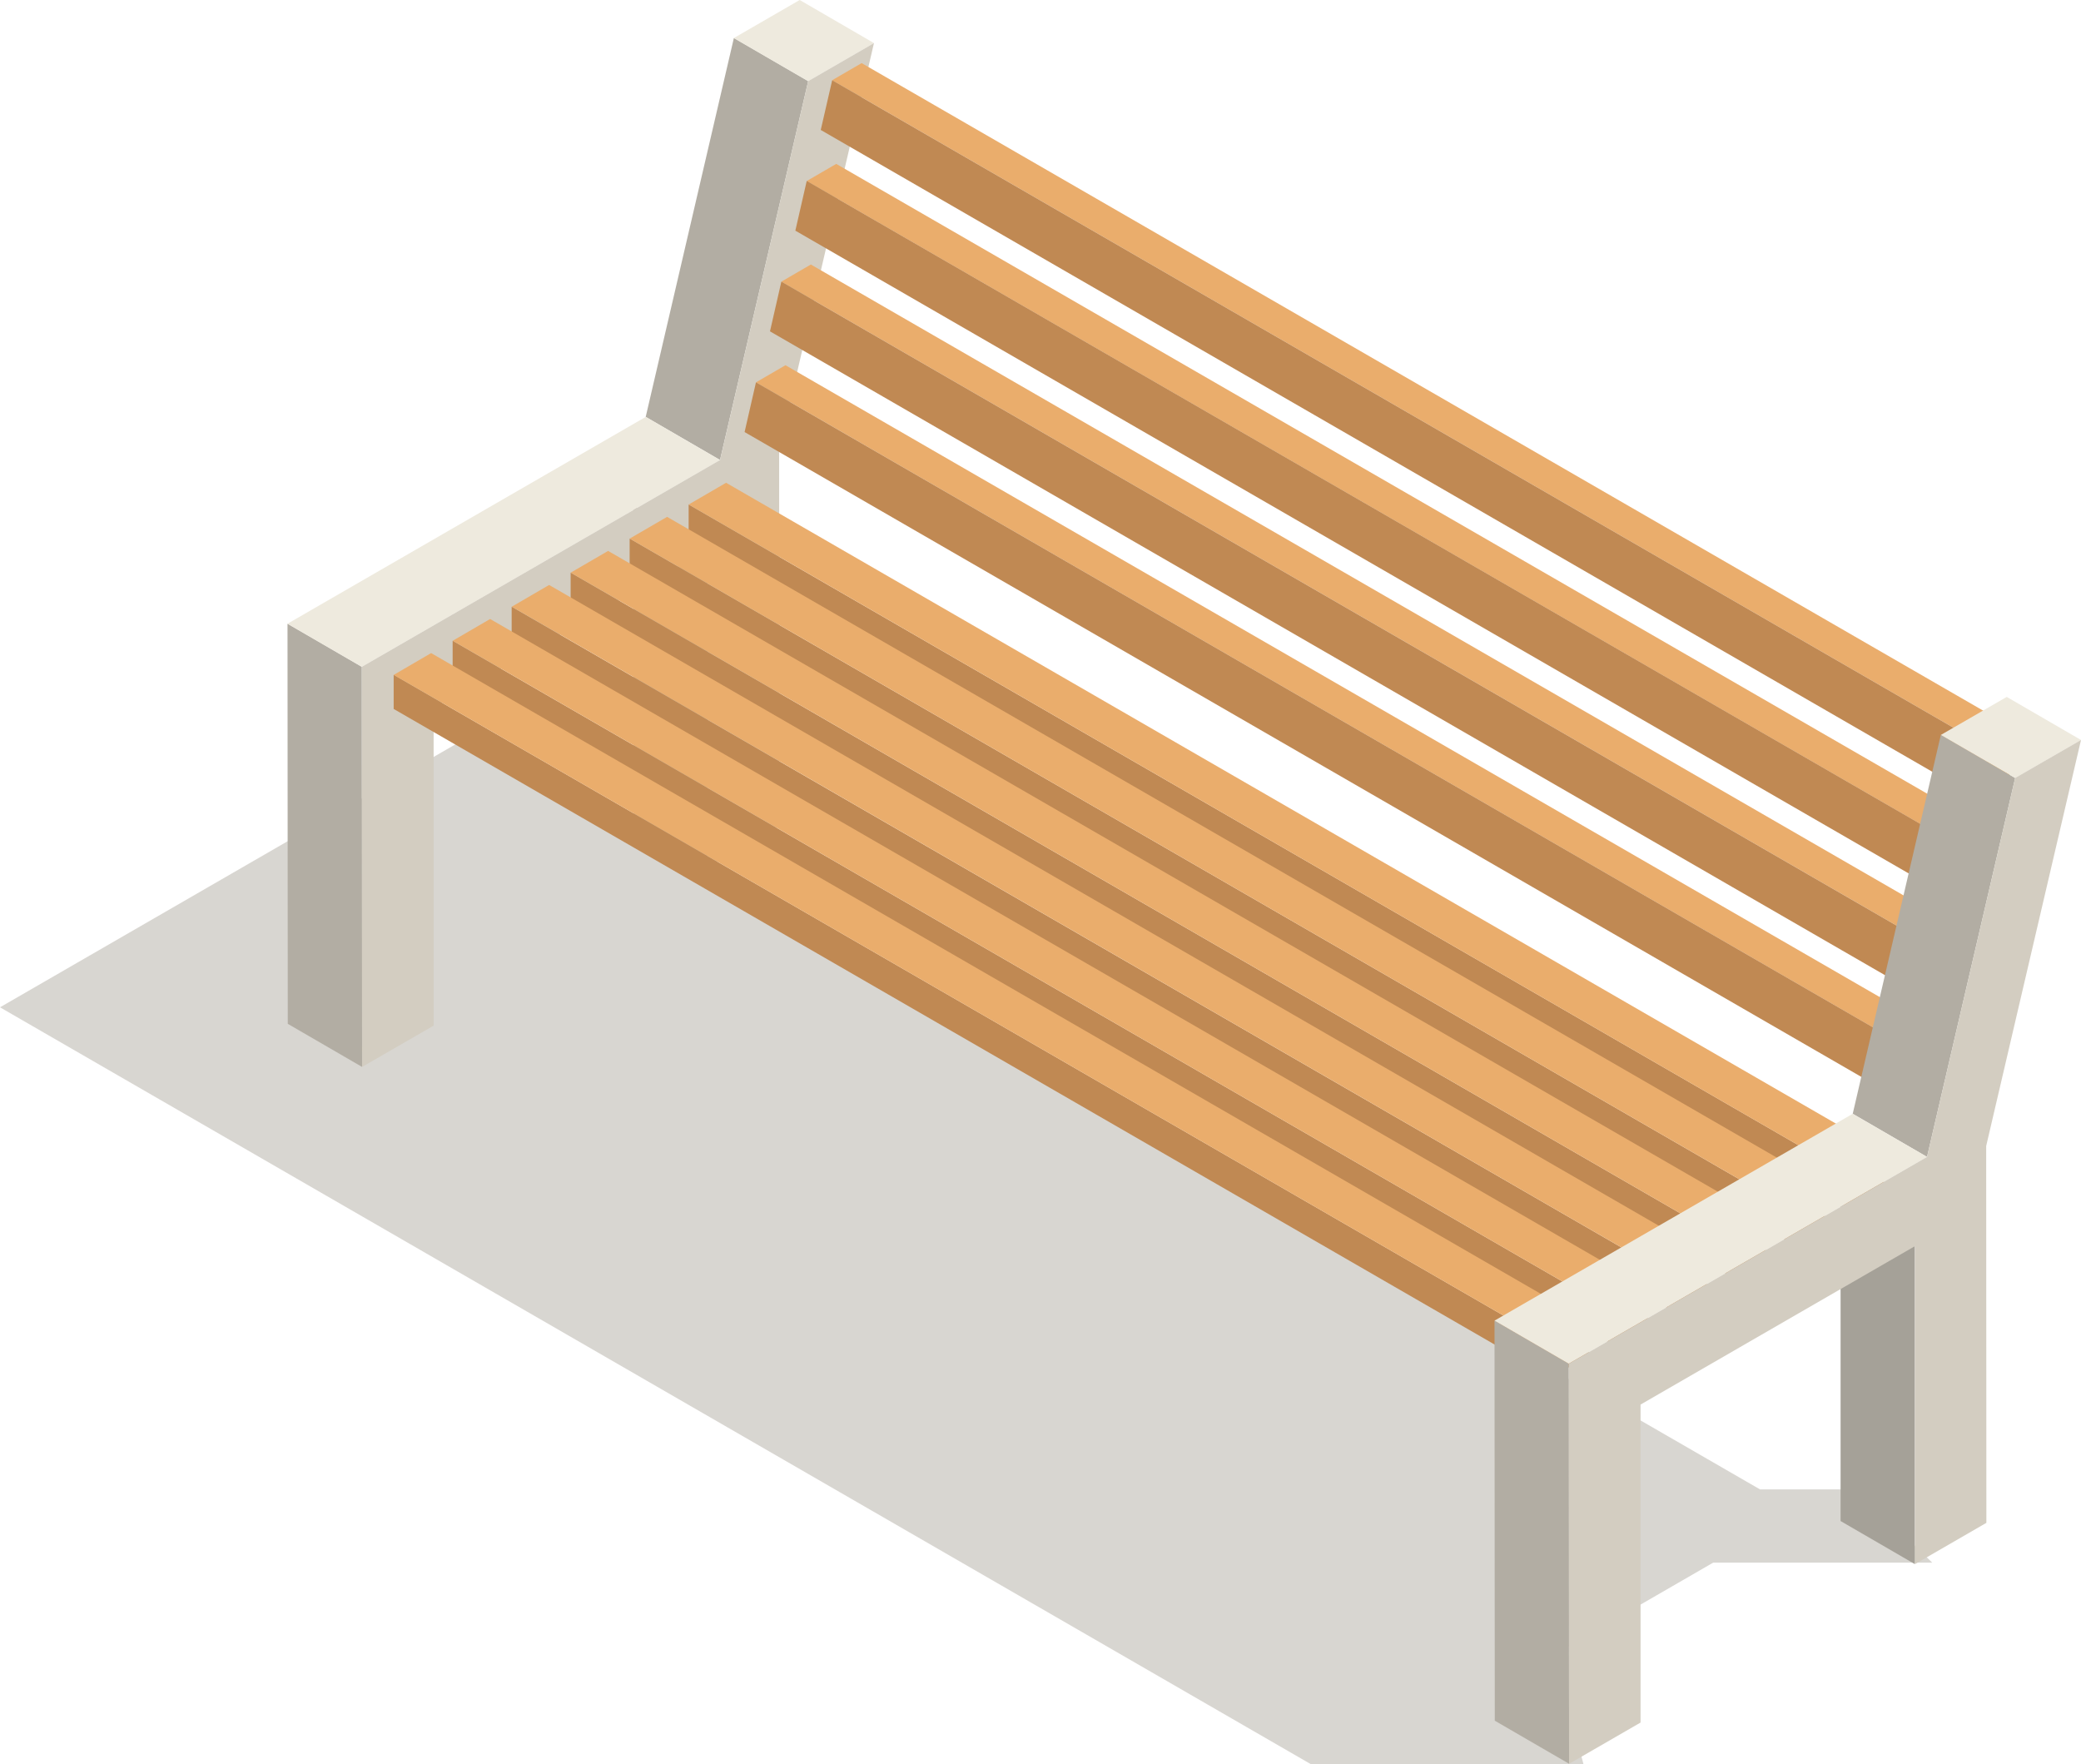 <svg id="Group_7533" data-name="Group 7533" xmlns="http://www.w3.org/2000/svg" xmlns:xlink="http://www.w3.org/1999/xlink" width="103.149" height="87.432" viewBox="0 0 103.149 87.432">
  <defs>
    <clipPath id="clip-path">
      <rect id="Rectangle_2766" data-name="Rectangle 2766" width="103.149" height="87.432" fill="none"/>
    </clipPath>
    <clipPath id="clip-path-2">
      <rect id="Rectangle_2765" data-name="Rectangle 2765" width="103.15" height="87.433" fill="none"/>
    </clipPath>
    <clipPath id="clip-path-3">
      <rect id="Rectangle_2764" data-name="Rectangle 2764" width="95.776" height="50.745" fill="none"/>
    </clipPath>
  </defs>
  <g id="Group_7532" data-name="Group 7532" clip-path="url(#clip-path)">
    <g id="Group_7531" data-name="Group 7531" transform="translate(0 0)">
      <g id="Group_7530" data-name="Group 7530" clip-path="url(#clip-path-2)">
        <g id="Group_7529" data-name="Group 7529" transform="translate(0 36.688)" opacity="0.5" style="mix-blend-mode: multiply;isolation: isolate">
          <g id="Group_7528" data-name="Group 7528">
            <g id="Group_7527" data-name="Group 7527" clip-path="url(#clip-path-3)">
              <path id="Path_21137" data-name="Path 21137" d="M95.776,62.886,93.65,60.818l.172-1.562H87.241L74.031,51.63,22.926,22.125,0,35.361,60.4,70.232l4.567,2.637h13.52l-1.413-5.454,7.842-4.529Z" transform="translate(0 -22.124)" fill="#b2ada3"/>
            </g>
          </g>
        </g>
      </g>
    </g>
    <path id="Path_21138" data-name="Path 21138" d="M22.622,17.265l-3.683-2.136,0,15.758,3.683,2.137Z" transform="translate(12.467 9.959)" fill="#b2ada3"/>
    <path id="Path_21139" data-name="Path 21139" d="M27.353,3.273,23.67,1.137,19.3,19.913l3.683,2.137Z" transform="translate(12.706 0.748)" fill="#b2ada3"/>
    <path id="Path_21140" data-name="Path 21140" d="M25.2,0,21.936,1.886l3.683,2.136,3.263-1.885Z" transform="translate(14.439 0)" fill="#eeeade"/>
    <path id="Path_21141" data-name="Path 21141" d="M12.277,20.778,8.594,18.642l.013,19.831,3.683,2.136Z" transform="translate(5.657 12.271)" fill="#b2ada3"/>
    <path id="Path_21142" data-name="Path 21142" d="M30.034,14.6,26.351,12.46,8.594,22.712l3.683,2.136Z" transform="translate(5.657 8.202)" fill="#eeeade"/>
    <path id="Path_21143" data-name="Path 21143" d="M32.939,3.173,28.571,21.951,10.816,32.2l.013,19.831,3.544-2.045,0-15.76,13.6-7.852,0,15.76,3.542-2.046L31.5,21.412,36.2,1.288Z" transform="translate(7.12 0.848)" fill="#d3cdc1"/>
    <path id="Path_21144" data-name="Path 21144" d="M57.047,34.41l0,1.691L55.19,37.177l0-1.691Z" transform="translate(36.329 22.65)" fill="#c08953"/>
    <path id="Path_21145" data-name="Path 21145" d="M77.975,48.21l0,1.691L20.584,16.77l0-1.691Z" transform="translate(13.55 9.925)" fill="#c08953"/>
    <path id="Path_21146" data-name="Path 21146" d="M22.439,14.43,79.824,47.562l-1.852,1.076L20.587,15.506Z" transform="translate(13.551 9.498)" fill="#eaad6c"/>
    <path id="Path_21147" data-name="Path 21147" d="M55.284,35.428l0,1.691L53.426,38.2l0-1.691Z" transform="translate(35.168 23.32)" fill="#c08953"/>
    <path id="Path_21148" data-name="Path 21148" d="M76.211,49.229l0,1.691L18.821,17.788l0-1.691Z" transform="translate(12.389 10.596)" fill="#c08953"/>
    <path id="Path_21149" data-name="Path 21149" d="M20.676,15.448,78.061,48.58l-1.852,1.076L18.823,16.524Z" transform="translate(12.39 10.169)" fill="#eaad6c"/>
    <path id="Path_21150" data-name="Path 21150" d="M53.52,36.446l0,1.691-1.852,1.076,0-1.691Z" transform="translate(34.007 23.99)" fill="#c08953"/>
    <path id="Path_21151" data-name="Path 21151" d="M74.448,50.247l0,1.691L17.057,18.806l0-1.691Z" transform="translate(11.228 11.266)" fill="#c08953"/>
    <path id="Path_21152" data-name="Path 21152" d="M18.912,16.466,76.3,49.6l-1.852,1.076L17.06,17.542Z" transform="translate(11.23 10.839)" fill="#eaad6c"/>
    <path id="Path_21153" data-name="Path 21153" d="M51.757,37.464l0,1.691L49.9,40.232l0-1.691Z" transform="translate(32.846 24.661)" fill="#c08953"/>
    <path id="Path_21154" data-name="Path 21154" d="M72.684,51.265l0,1.691L15.294,19.824l0-1.691Z" transform="translate(10.067 11.936)" fill="#c08953"/>
    <path id="Path_21155" data-name="Path 21155" d="M17.149,17.484,74.534,50.616l-1.852,1.076L15.3,18.56Z" transform="translate(10.069 11.509)" fill="#eaad6c"/>
    <path id="Path_21156" data-name="Path 21156" d="M49.993,38.482l0,1.691L48.136,41.25l0-1.691Z" transform="translate(31.685 25.331)" fill="#c08953"/>
    <path id="Path_21157" data-name="Path 21157" d="M70.921,52.283l0,1.691L13.53,20.842l0-1.691Z" transform="translate(8.906 12.606)" fill="#c08953"/>
    <path id="Path_21158" data-name="Path 21158" d="M15.385,18.5,72.771,51.634,70.918,52.71,13.533,19.579Z" transform="translate(8.908 12.179)" fill="#eaad6c"/>
    <path id="Path_21159" data-name="Path 21159" d="M48.23,39.5l0,1.691-1.852,1.076,0-1.691Z" transform="translate(30.525 26.001)" fill="#c08953"/>
    <path id="Path_21160" data-name="Path 21160" d="M69.157,53.3l0,1.691L11.767,21.861l0-1.691Z" transform="translate(7.746 13.276)" fill="#c08953"/>
    <path id="Path_21161" data-name="Path 21161" d="M13.622,19.52,71.007,52.652l-1.852,1.076L11.77,20.6Z" transform="translate(7.747 12.849)" fill="#eaad6c"/>
    <path id="Path_21162" data-name="Path 21162" d="M56.863,34.209l1.463-.851.564-2.462-1.463.849Z" transform="translate(37.43 20.337)" fill="#ca8429"/>
    <path id="Path_21163" data-name="Path 21163" d="M79.982,44.9l1.463-.851L24.06,10.916l-1.463.849Z" transform="translate(14.874 7.185)" fill="#eaad6c"/>
    <path id="Path_21164" data-name="Path 21164" d="M22.257,13.892,79.642,47.024l.564-2.464L22.821,11.428Z" transform="translate(14.65 7.522)" fill="#c08953"/>
    <path id="Path_21165" data-name="Path 21165" d="M57.622,31.2l1.463-.851.564-2.464-1.463.851Z" transform="translate(37.929 18.355)" fill="#ca8429"/>
    <path id="Path_21166" data-name="Path 21166" d="M80.741,41.887l1.463-.851L24.818,7.906l-1.463.849Z" transform="translate(15.374 5.204)" fill="#eaad6c"/>
    <path id="Path_21167" data-name="Path 21167" d="M23.016,10.882,80.4,44.014l.564-2.464L23.579,8.418Z" transform="translate(15.15 5.541)" fill="#c08953"/>
    <path id="Path_21168" data-name="Path 21168" d="M58.38,28.189l1.463-.851.564-2.462-1.463.849Z" transform="translate(38.429 16.375)" fill="#ca8429"/>
    <path id="Path_21169" data-name="Path 21169" d="M81.5,38.877l1.463-.851L25.577,4.9l-1.463.849Z" transform="translate(15.873 3.223)" fill="#eaad6c"/>
    <path id="Path_21170" data-name="Path 21170" d="M23.774,7.872,81.16,41l.564-2.464L24.338,5.408Z" transform="translate(15.649 3.56)" fill="#c08953"/>
    <path id="Path_21171" data-name="Path 21171" d="M59.139,25.179l1.463-.851.564-2.462-1.463.849Z" transform="translate(38.928 14.393)" fill="#ca8429"/>
    <path id="Path_21172" data-name="Path 21172" d="M82.259,35.867l1.463-.851L26.336,1.886l-1.463.849Z" transform="translate(16.373 1.242)" fill="#eaad6c"/>
    <path id="Path_21173" data-name="Path 21173" d="M24.533,4.862,81.919,37.994l.564-2.464L25.1,2.4Z" transform="translate(16.149 1.579)" fill="#c08953"/>
    <path id="Path_21174" data-name="Path 21174" d="M58.7,38.095l-3.683-2.136,0,15.758L58.7,53.853Z" transform="translate(36.215 23.67)" fill="#a5a198"/>
    <path id="Path_21175" data-name="Path 21175" d="M63.431,24.1l-3.683-2.136L55.38,40.743l3.683,2.137Z" transform="translate(36.454 14.459)" fill="#b2ada3"/>
    <path id="Path_21176" data-name="Path 21176" d="M58.014,22.715,61.7,24.851l3.263-1.885-3.683-2.136Z" transform="translate(38.188 13.711)" fill="#eeeade"/>
    <path id="Path_21177" data-name="Path 21177" d="M44.686,59.3l3.683,2.136-.013-19.829-3.683-2.137Z" transform="translate(29.406 25.982)" fill="#b2ada3"/>
    <path id="Path_21178" data-name="Path 21178" d="M66.111,35.426,62.428,33.29,44.673,43.541l3.681,2.136Z" transform="translate(29.406 21.913)" fill="#eeeade"/>
    <path id="Path_21179" data-name="Path 21179" d="M69.018,24,64.65,42.781,46.893,53.032l.015,19.829,3.542-2.045,0-15.76,13.6-7.852,0,15.76,3.542-2.046-.01-18.677,4.7-20.124Z" transform="translate(30.867 14.559)" fill="#d3cdc1"/>
  </g>
</svg>
